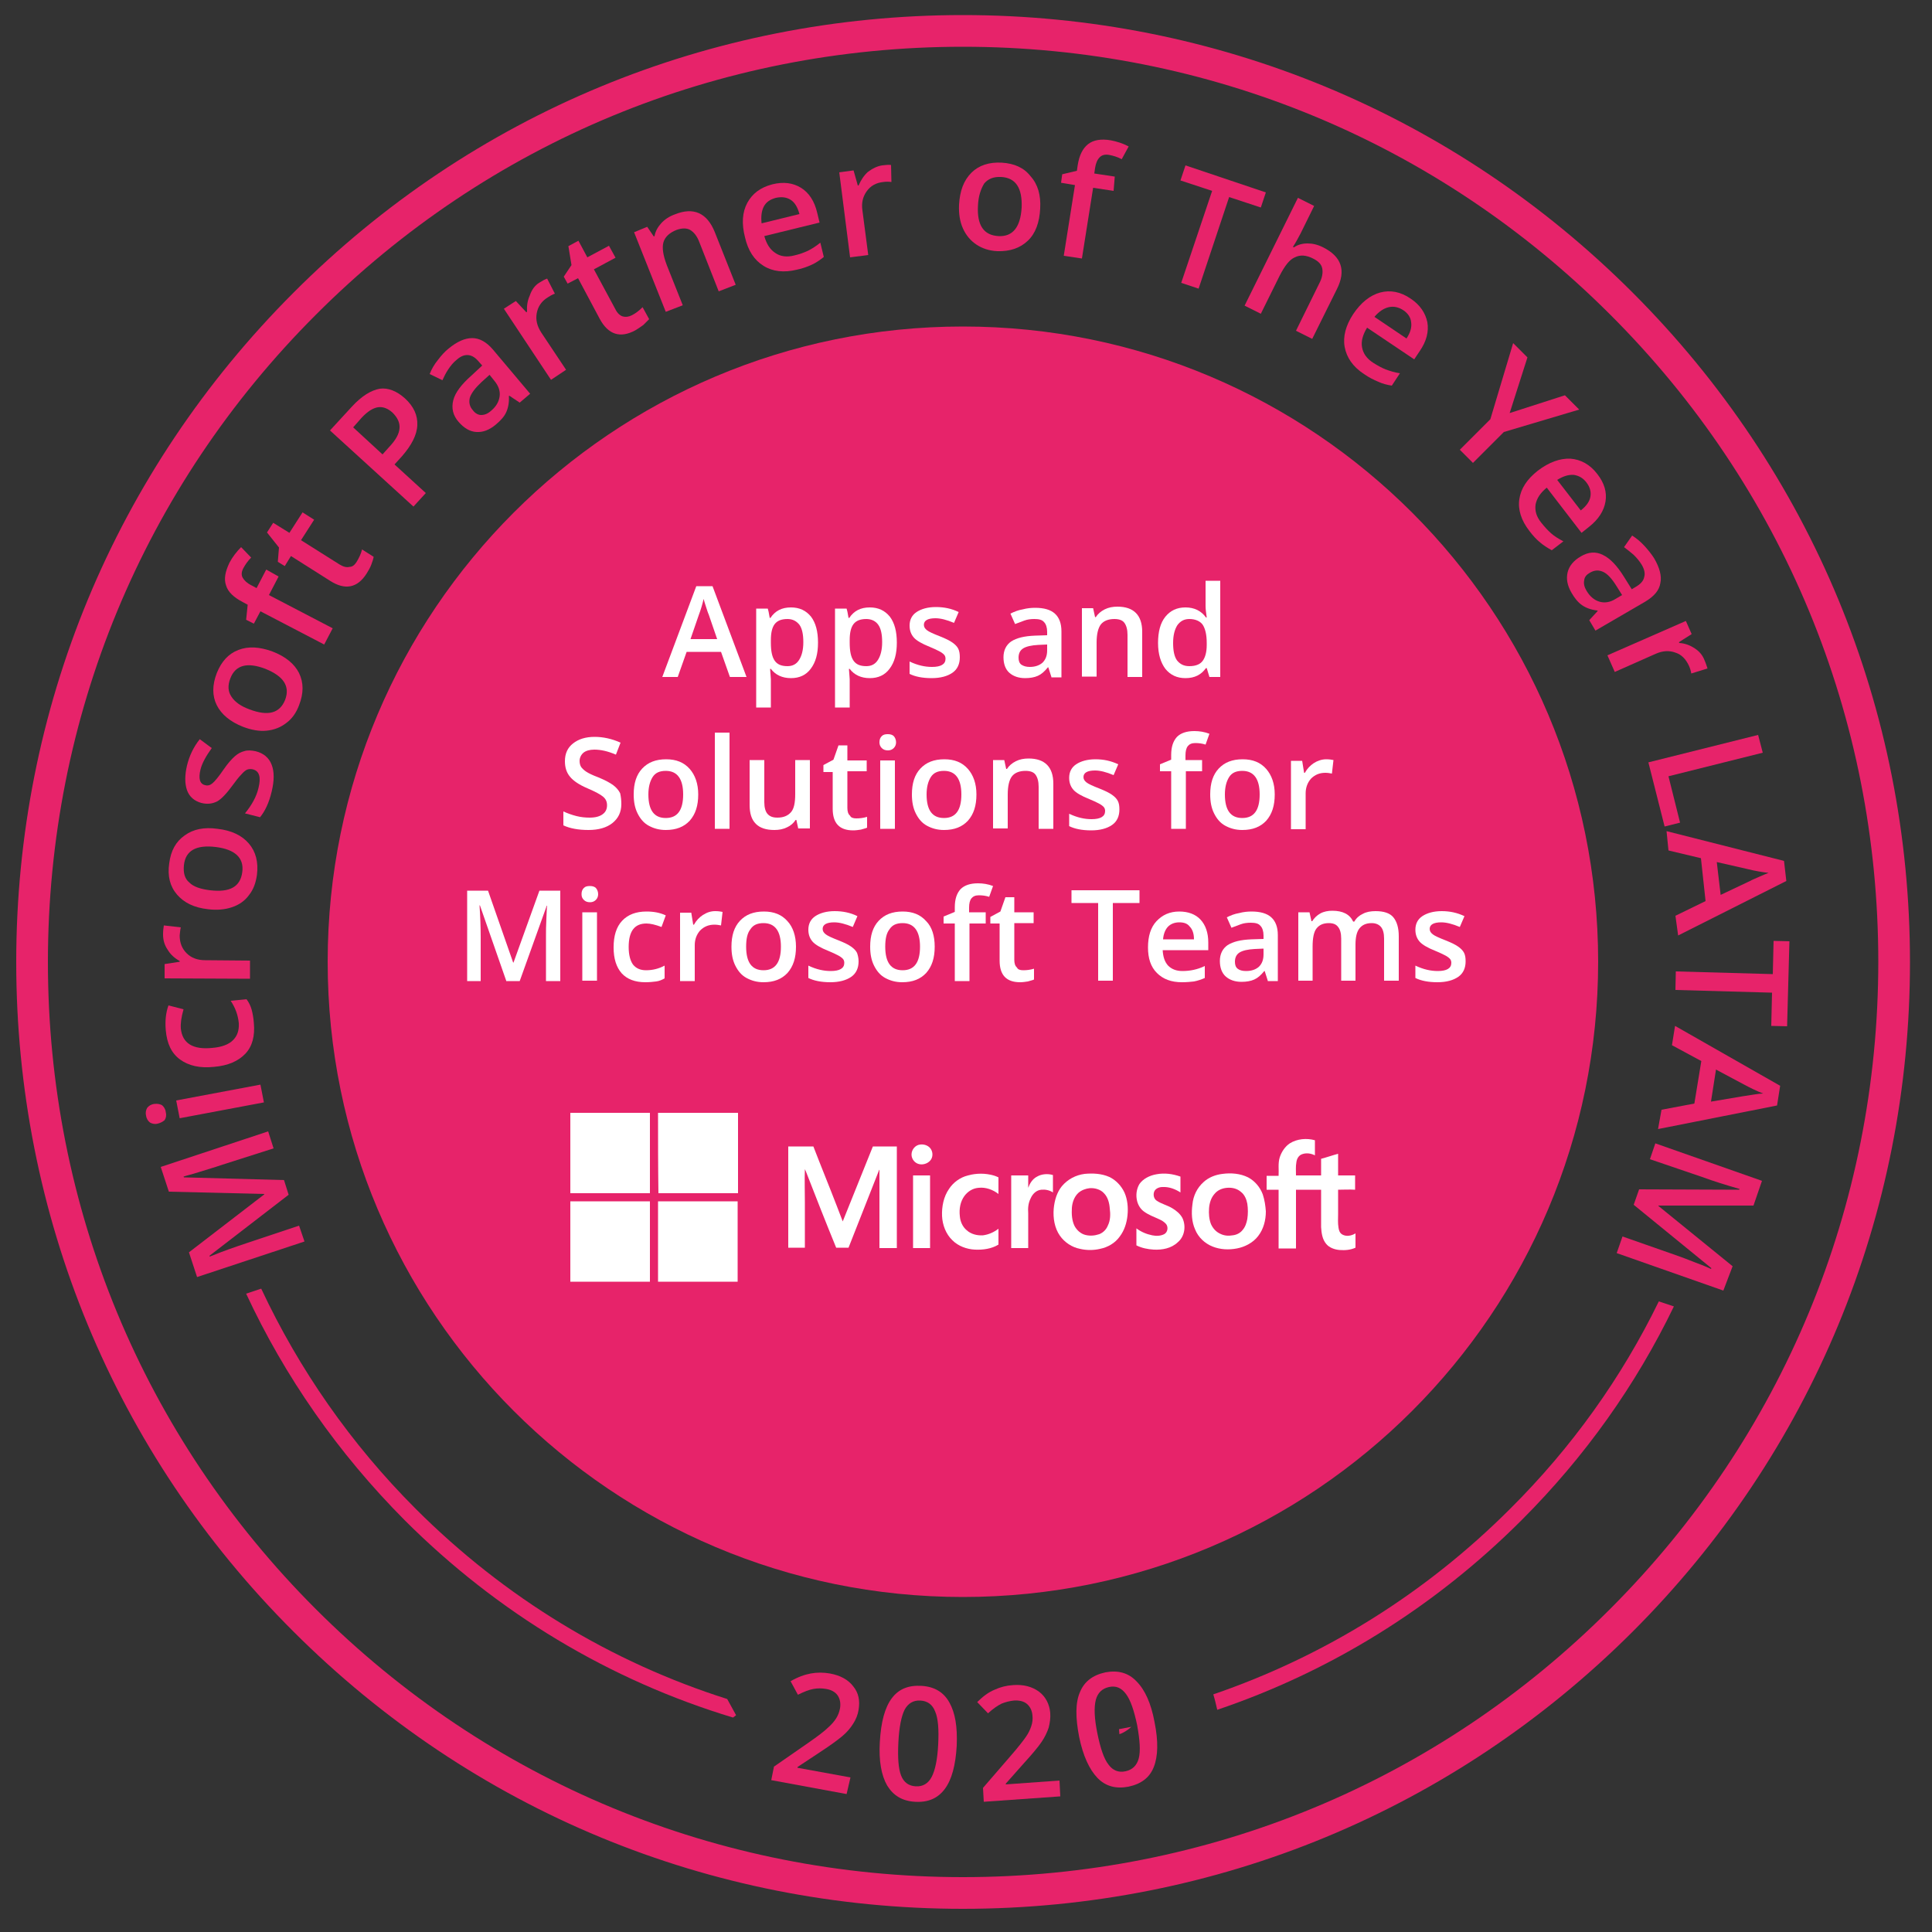 <?xml version="1.0" encoding="utf-8"?>
<!-- Generator: Adobe Illustrator 26.3.1, SVG Export Plug-In . SVG Version: 6.00 Build 0)  -->
<svg version="1.1" id="Layer_1" xmlns="http://www.w3.org/2000/svg" xmlns:xlink="http://www.w3.org/1999/xlink" x="0px" y="0px"
	 viewBox="0 0 500 500" style="enable-background:new 0 0 500 500;" xml:space="preserve">
<rect x="0" y="0" width="500" height="500" fill="#333333" stroke="none"/>
<style type="text/css">
	.st0{fill:#E7236A;}
	.st1{fill:#FFFFFF;}
</style>
<g id="XMLID_1_">
	<path id="XMLID_345_" class="st0" d="M249.2,494c-65.5,0-127-25.5-173.3-71.8C29.6,376,4.2,314.4,4.2,249
		c0-65.5,25.5-127,71.8-173.3C122.2,29.4,183.8,3.9,249.2,3.9s127,25.5,173.3,71.8c46.3,46.3,71.8,107.8,71.8,173.3
		s-25.5,127-71.8,173.3C376.2,468.5,314.7,494,249.2,494z M249.2,12.1c-63.3,0-122.8,24.6-167.5,69.4C37,126.2,12.4,185.7,12.4,249
		S37,371.7,81.7,416.4c44.7,44.7,104.2,69.4,167.5,69.4h0c63.3,0,122.8-24.6,167.5-69.4c44.7-44.7,69.4-104.2,69.4-167.5
		c0-63.3-24.6-122.8-69.4-167.5C372,36.7,312.5,12.1,249.2,12.1z"/>
</g>
<path id="XMLID_6_" class="st0" d="M249.2,413.3L249.2,413.3c-90.8,0-164.4-73.6-164.4-164.4v0c0-90.8,73.6-164.4,164.4-164.4h0
	c90.8,0,164.4,73.6,164.4,164.4v0C413.6,339.7,340,413.3,249.2,413.3z"/>
<g id="XMLID_31_">
	<path id="XMLID_68_" class="st0" d="M74.7,309.2L54.2,325l0.1,0.2c3.4-1.4,6.6-2.5,9.6-3.5l13.5-4.5l1.4,4.1l-27.8,9.2l-2.1-6.4
		l19.5-15l0-0.1l-24.7-0.6l-2.1-6.4l27.8-9.2l1.4,4.4L57,301.6c-1.4,0.5-3.2,1-5.4,1.7c-2.2,0.7-3.6,1-4.1,1.2l0.1,0.2l25.9,0.7
		L74.7,309.2z"/>
	<path id="XMLID_72_" class="st0" d="M40.8,290.8c-0.8,0.2-1.5,0-2-0.3c-0.5-0.4-0.9-1-1-1.8c-0.2-0.8,0-1.5,0.3-2
		c0.4-0.5,1-0.9,1.8-1c0.8-0.1,1.4,0,2,0.3c0.5,0.4,0.9,1,1,1.8c0.2,0.8,0.1,1.5-0.3,2.1C42.1,290.3,41.6,290.6,40.8,290.8z
		 M67.4,280.7l0.9,4.6l-21.8,4.1l-0.9-4.6L67.4,280.7z"/>
	<path id="XMLID_84_" class="st0" d="M65.7,264.8c0.3,3.3-0.4,6-2.2,7.9c-1.8,1.9-4.5,3.1-8.1,3.4c-3.7,0.4-6.6-0.3-8.8-1.9
		c-2.2-1.6-3.4-4.1-3.7-7.6c-0.2-2.3,0-4.5,0.7-6.4l3.9,1c-0.6,2.1-0.8,3.7-0.7,5c0.4,3.8,3.1,5.5,8.1,5c2.5-0.2,4.3-0.9,5.4-2
		c1.1-1.1,1.6-2.5,1.5-4.4c-0.2-2.1-0.9-4-2.1-5.8l4.1-0.4c0.6,0.8,1,1.6,1.3,2.6C65.4,262.3,65.6,263.4,65.7,264.8z"/>
	<path id="XMLID_86_" class="st0" d="M42.2,241.8c0-0.9,0.1-1.7,0.2-2.3l4.4,0.5c-0.2,0.7-0.2,1.4-0.3,2.1c0,1.9,0.6,3.4,1.8,4.6
		c1.2,1.2,2.8,1.8,4.8,1.8l11.6,0.1l0,4.7l-22.1-0.1l0-3.7l3.9-0.6l0-0.2c-1.3-0.7-2.4-1.7-3.1-2.9
		C42.5,244.5,42.2,243.2,42.2,241.8z"/>
	<path id="XMLID_88_" class="st0" d="M56.3,214.5c3.6,0.4,6.3,1.7,8.1,3.8c1.8,2.1,2.5,4.8,2.1,8.1c-0.3,2.1-0.9,3.8-2.1,5.3
		c-1.1,1.5-2.6,2.5-4.4,3.1c-1.8,0.6-3.9,0.8-6.2,0.5c-3.6-0.4-6.2-1.7-8-3.8c-1.8-2.1-2.5-4.8-2-8.1c0.4-3.2,1.7-5.6,4-7.2
		C50,214.6,52.8,214,56.3,214.5z M54.4,230.4c5.1,0.6,7.8-0.9,8.3-4.7c0.5-3.7-1.9-5.9-6.9-6.5c-5-0.6-7.8,0.9-8.2,4.7
		c-0.2,2,0.2,3.5,1.4,4.5C50.1,229.5,51.9,230.1,54.4,230.4z"/>
	<path id="XMLID_92_" class="st0" d="M66.1,194.4c2.1,0.5,3.5,1.7,4.2,3.5c0.7,1.8,0.7,4.1,0,7c-0.7,2.9-1.7,5-3,6.6l-3.9-1
		c1.8-2.2,3-4.4,3.5-6.6c0.7-2.8,0.2-4.4-1.5-4.8c-0.5-0.1-1-0.1-1.5,0.1c-0.4,0.2-0.9,0.6-1.5,1.3c-0.6,0.6-1.3,1.5-2.1,2.6
		c-1.6,2.2-3,3.7-4.1,4.3c-1.2,0.6-2.5,0.8-4.1,0.4c-1.8-0.5-3.1-1.6-3.7-3.3c-0.6-1.7-0.6-3.9,0-6.4c0.6-2.5,1.7-4.8,3.3-6.8
		l3.1,2.3c-1.5,2.1-2.5,3.9-2.9,5.5c-0.6,2.4-0.2,3.8,1.2,4.1c0.7,0.2,1.3,0,1.9-0.5c0.6-0.5,1.6-1.7,2.9-3.6
		c1.1-1.6,2.1-2.7,2.9-3.4c0.8-0.7,1.6-1.1,2.4-1.3C64.1,194.1,65,194.2,66.1,194.4z"/>
	<path id="XMLID_96_" class="st0" d="M70.5,168.6c3.4,1.3,5.7,3.2,6.9,5.6c1.2,2.5,1.2,5.2,0,8.3c-0.7,1.9-1.8,3.5-3.3,4.6
		c-1.4,1.1-3.1,1.8-5.1,2c-1.9,0.2-4-0.2-6.1-1c-3.3-1.3-5.6-3.2-6.8-5.6c-1.2-2.4-1.2-5.2,0-8.3c1.2-3,3-5,5.6-6
		C64.3,167.2,67.2,167.4,70.5,168.6z M64.6,183.6c4.8,1.8,7.8,1,9.2-2.5c1.3-3.5-0.4-6.1-5.1-8c-4.7-1.8-7.8-1-9.1,2.5
		c-0.7,1.8-0.6,3.4,0.3,4.7C60.8,181.7,62.4,182.8,64.6,183.6z"/>
	<path id="XMLID_100_" class="st0" d="M72.1,149.2l-2.5,4.8l16.5,8.6l-2.2,4.2l-16.5-8.6l-1.7,3.2l-2-1l0.4-3.9l-1.3-0.7
		c-2.3-1.2-3.8-2.6-4.3-4.3c-0.6-1.7-0.2-3.6,0.9-5.9c0.8-1.5,1.8-2.8,3-4l2.6,2.7c-0.9,0.9-1.5,1.8-2,2.7c-0.5,0.9-0.6,1.8-0.2,2.5
		c0.4,0.7,1.1,1.4,2.3,2l1.3,0.7l2.5-4.8L72.1,149.2z"/>
	<path id="XMLID_102_" class="st0" d="M92.3,145.4c0.6-1,1.1-2,1.4-3.2l3,1.9c-0.1,0.6-0.3,1.2-0.6,2c-0.3,0.8-0.7,1.5-1.2,2.3
		c-2.4,3.8-5.6,4.4-9.5,1.9l-10.1-6.4l-1.6,2.6l-1.8-1.1l0.3-3.7l-3.1-3.9l1.6-2.5l4.2,2.6l3.4-5.3l3,1.9l-3.4,5.3l10,6.3
		c1,0.6,1.8,0.8,2.6,0.6C91.2,146.7,91.8,146.2,92.3,145.4z"/>
	<path id="XMLID_108_" class="st0" d="M104.8,103.1c2.3,2.1,3.3,4.4,3.2,6.9c-0.1,2.6-1.5,5.2-3.9,8l-2,2.2l8.1,7.4l-3.2,3.5
		l-21.6-19.7l5.7-6.2c2.5-2.7,4.9-4.2,7.2-4.6C100.4,100.3,102.7,101.2,104.8,103.1z M99,117.6l1.7-1.9c1.7-1.8,2.6-3.4,2.7-4.9
		c0.1-1.4-0.5-2.7-1.8-4c-1.2-1.1-2.5-1.6-3.8-1.4c-1.3,0.2-2.7,1.1-4.2,2.7l-2.2,2.5L99,117.6z"/>
	<path id="XMLID_111_" class="st0" d="M134.5,104.2l-2.7-1.8l-0.1,0.1c0.1,1.7-0.2,3.1-0.7,4.2c-0.5,1.1-1.4,2.1-2.7,3.2
		c-1.7,1.4-3.3,2-5,1.9c-1.7-0.1-3.2-1-4.6-2.6c-1.5-1.7-1.9-3.6-1.4-5.6c0.5-2,2.1-4.1,4.7-6.4l2.8-2.6l-0.8-0.9
		c-0.9-1.1-1.8-1.7-2.8-1.8c-1-0.1-2,0.3-3,1.2c-0.9,0.7-1.6,1.6-2.2,2.5c-0.6,0.9-1.1,1.9-1.5,2.8l-3.3-1.6
		c0.5-1.3,1.2-2.5,2.1-3.6c0.9-1.2,1.8-2.2,2.8-3c2.2-1.8,4.2-2.7,6.1-2.7c1.9,0,3.7,1,5.4,3l9.6,11.4L134.5,104.2z M127.1,106.3
		c1.3-1.1,2-2.3,2.2-3.7c0.2-1.4-0.3-2.8-1.4-4.1l-1.2-1.5l-2.1,1.9c-1.6,1.5-2.6,2.8-3,4c-0.3,1.2-0.1,2.3,0.8,3.3
		c0.6,0.8,1.4,1.2,2.1,1.2C125.4,107.4,126.2,107.1,127.1,106.3z"/>
	<path id="XMLID_114_" class="st0" d="M139.5,73.2c0.8-0.5,1.5-0.9,2.1-1.1l2,3.9c-0.6,0.2-1.3,0.6-1.9,1c-1.6,1-2.5,2.4-2.8,4.1
		c-0.3,1.7,0.1,3.3,1.2,5l6.4,9.6l-3.9,2.6l-12.2-18.4l3.1-2l2.7,2.9l0.2-0.1c-0.1-1.5,0.1-2.9,0.7-4.2
		C137.6,75,138.4,73.9,139.5,73.2z"/>
	<path id="XMLID_116_" class="st0" d="M163.5,81.6c1-0.5,1.9-1.2,2.8-2.1l1.7,3.1c-0.4,0.4-0.9,0.9-1.5,1.5c-0.7,0.5-1.4,1-2.1,1.4
		c-3.9,2.1-7,1.1-9.2-3l-5.6-10.5l-2.7,1.4l-1-1.8l2-3l-0.8-4.9l2.6-1.4l2.3,4.3l5.6-3l1.7,3.1l-5.6,3l5.6,10.4
		c0.5,1,1.2,1.6,1.9,1.8C161.9,82.1,162.7,82,163.5,81.6z"/>
	<path id="XMLID_118_" class="st0" d="M190.4,73.7l-4.4,1.7l-5-12.7c-0.6-1.6-1.4-2.6-2.4-3.2c-0.9-0.5-2.1-0.5-3.5,0
		c-1.8,0.7-3,1.8-3.4,3.2c-0.4,1.4-0.1,3.4,0.9,6l4.1,10.3l-4.4,1.7l-8.2-20.6l3.4-1.4l1.7,2.5l0.2-0.1c0.2-1.2,0.8-2.3,1.7-3.3
		c0.9-1,2.1-1.8,3.5-2.3c4.9-2,8.4-0.4,10.4,4.6L190.4,73.7z"/>
	<path id="XMLID_120_" class="st0" d="M206.2,69.8c-3.3,0.8-6.2,0.5-8.6-1c-2.4-1.5-4-3.9-4.8-7.4c-0.9-3.5-0.7-6.5,0.6-8.9
		c1.3-2.4,3.4-4,6.5-4.8c2.8-0.7,5.3-0.4,7.4,0.9c2.1,1.3,3.5,3.5,4.2,6.5l0.6,2.5l-14.3,3.5c0.6,2.1,1.5,3.5,2.9,4.4
		c1.3,0.9,3,1.1,4.9,0.6c1.3-0.3,2.4-0.7,3.5-1.2c1-0.5,2.1-1.2,3.2-2.1l0.9,3.7c-1,0.8-2,1.5-3.1,2C209,69,207.7,69.5,206.2,69.8z
		 M200.8,51.2c-1.5,0.4-2.5,1.1-3.1,2.2c-0.6,1.1-0.8,2.6-0.6,4.4l9.8-2.4c-0.5-1.8-1.2-3-2.3-3.7S202.2,50.9,200.8,51.2z"/>
	<path id="XMLID_123_" class="st0" d="M228.3,42.8c0.9-0.1,1.7-0.2,2.3-0.1l0.1,4.4c-0.7-0.1-1.4-0.1-2.1,0c-1.9,0.2-3.3,1-4.3,2.4
		c-1,1.4-1.4,3-1.1,5l1.5,11.5l-4.7,0.6l-2.8-22l3.7-0.5L222,48l0.2,0c0.6-1.4,1.4-2.6,2.4-3.5C225.8,43.6,227,43,228.3,42.8z"/>
	<path id="XMLID_125_" class="st0" d="M269.2,54c-0.2,3.6-1.2,6.4-3.2,8.3c-2,1.9-4.6,2.8-7.9,2.7c-2.1-0.1-3.9-0.7-5.4-1.7
		c-1.5-1-2.7-2.4-3.5-4.2c-0.8-1.8-1.1-3.8-1-6.1c0.2-3.6,1.2-6.3,3.2-8.3c1.9-1.9,4.6-2.8,7.9-2.6c3.2,0.2,5.7,1.3,7.4,3.5
		C268.6,47.7,269.4,50.5,269.2,54z M253.1,53.2c-0.3,5.1,1.5,7.7,5.3,7.9c3.7,0.2,5.7-2.3,6-7.4c0.2-5-1.5-7.7-5.3-7.9
		c-2-0.1-3.4,0.5-4.4,1.7C253.8,49,253.2,50.8,253.1,53.2z"/>
	<path id="XMLID_128_" class="st0" d="M288.2,49.4l-5.3-0.8l-2.9,18.3l-4.7-0.7l2.9-18.3l-3.6-0.6l0.3-2.2l3.8-0.9l0.2-1.4
		c0.4-2.6,1.3-4.4,2.7-5.5c1.4-1.1,3.4-1.4,5.8-1c1.6,0.3,3.2,0.8,4.7,1.6l-1.8,3.3c-1.1-0.6-2.2-0.9-3.2-1.1
		c-1.1-0.2-1.9,0-2.5,0.6c-0.6,0.6-1,1.5-1.2,2.8l-0.2,1.4l5.3,0.8L288.2,49.4z"/>
	<path id="XMLID_130_" class="st0" d="M310.2,74.7l-4.5-1.5l8-23.8l-8.2-2.7l1.3-3.9l20.8,7l-1.3,3.9l-8.2-2.7L310.2,74.7z"/>
	<path id="XMLID_132_" class="st0" d="M339.6,87.7l-4.2-2.1l6-12.2c0.8-1.5,1-2.8,0.8-3.9c-0.2-1.1-1-1.9-2.4-2.6
		c-1.8-0.9-3.3-1-4.7-0.3c-1.4,0.6-2.6,2.2-3.9,4.7l-4.9,9.9l-4.2-2.1l13.8-27.9l4.2,2.1l-3.5,7.1c-0.6,1.1-1.2,2.3-2,3.5l0.3,0.1
		c1-0.7,2.2-1,3.5-1c1.3,0,2.6,0.3,4,1c4.8,2.4,6,6,3.6,10.8L339.6,87.7z"/>
	<path id="XMLID_134_" class="st0" d="M353,96.8c-2.9-1.9-4.5-4.3-5-7c-0.5-2.7,0.3-5.6,2.2-8.5c2-3,4.4-4.9,7-5.6
		c2.6-0.7,5.3-0.2,7.9,1.6c2.4,1.6,3.8,3.7,4.3,6.1c0.4,2.4-0.2,4.9-2,7.5L366,93l-12.2-8.2c-1.1,1.8-1.6,3.5-1.3,5.1
		c0.3,1.6,1.2,2.9,2.9,4c1.1,0.7,2.2,1.3,3.2,1.7c1.1,0.4,2.3,0.8,3.7,1l-2.1,3.2c-1.3-0.2-2.4-0.5-3.5-1
		C355.5,98.3,354.3,97.7,353,96.8z M363.2,80.3c-1.2-0.8-2.5-1.1-3.8-0.8c-1.3,0.3-2.5,1.1-3.7,2.5l8.3,5.6c1-1.5,1.4-2.9,1.2-4.2
		C365.1,82.2,364.4,81.1,363.2,80.3z"/>
	<path id="XMLID_137_" class="st0" d="M390.7,106.9l14.3-4.6l3.7,3.7l-19.5,5.8l-8,8l-3.4-3.4l7.9-7.9l5.9-19.7l3.7,3.7L390.7,106.9
		z"/>
	<path id="XMLID_139_" class="st0" d="M395.8,137.4c-2.1-2.7-3-5.5-2.6-8.2c0.4-2.8,2-5.2,4.8-7.4c2.9-2.2,5.7-3.2,8.4-3.1
		c2.7,0.2,5.1,1.5,7,4c1.8,2.3,2.5,4.7,2.1,7.1c-0.4,2.4-1.8,4.6-4.2,6.5l-2,1.6l-9-11.7c-1.7,1.4-2.6,2.8-2.9,4.4
		c-0.2,1.6,0.2,3.1,1.5,4.7c0.8,1,1.6,1.9,2.5,2.7s1.9,1.4,3.2,2.1l-3,2.3c-1.1-0.6-2.2-1.3-3-2
		C397.6,139.6,396.7,138.6,395.8,137.4z M410.6,124.9c-0.9-1.2-2-1.8-3.3-2c-1.3-0.1-2.7,0.3-4.3,1.3l6.1,7.9
		c1.4-1.1,2.3-2.3,2.5-3.6C411.8,127.3,411.5,126.1,410.6,124.9z"/>
	<path id="XMLID_142_" class="st0" d="M411.3,160.5l2.2-2.4l-0.1-0.1c-1.7-0.2-3-0.7-4-1.4c-1-0.7-1.9-1.8-2.7-3.2
		c-1.1-1.9-1.4-3.6-1-5.3c0.4-1.6,1.5-3,3.4-4.1c2-1.2,3.9-1.3,5.7-0.4c1.9,0.9,3.7,2.8,5.5,5.7l2,3.2l1-0.6c1.2-0.7,2-1.5,2.2-2.5
		c0.3-0.9,0.1-2-0.6-3.2c-0.6-1-1.3-1.8-2.1-2.6c-0.8-0.7-1.7-1.4-2.5-2l2.1-3c1.1,0.7,2.2,1.6,3.2,2.7c1,1.1,1.8,2.1,2.5,3.2
		c1.4,2.4,2,4.6,1.6,6.4c-0.3,1.9-1.6,3.4-3.9,4.8l-12.9,7.5L411.3,160.5z M410.6,152.9c0.9,1.5,2,2.4,3.3,2.8
		c1.3,0.4,2.8,0.2,4.2-0.7l1.7-1l-1.5-2.4c-1.2-1.9-2.3-3.1-3.4-3.6s-2.2-0.5-3.4,0.2c-0.9,0.5-1.4,1.1-1.5,1.9
		C409.8,151,410,151.9,410.6,152.9z"/>
	<path id="XMLID_145_" class="st0" d="M441.1,170.8c0.4,0.9,0.6,1.6,0.8,2.2l-4.2,1.3c-0.1-0.7-0.3-1.3-0.6-2
		c-0.8-1.7-1.9-2.9-3.5-3.4c-1.6-0.6-3.3-0.5-5.1,0.3l-10.6,4.7l-1.9-4.3l20.3-8.9l1.5,3.4l-3.3,2.1l0.1,0.2c1.5,0.1,2.8,0.6,4,1.4
		C439.7,168.5,440.6,169.5,441.1,170.8z"/>
	<path id="XMLID_147_" class="st0" d="M426.6,197.3l28.4-7.1l1.2,4.6l-24.4,6.1l3,12l-4,1L426.6,197.3z"/>
	<path id="XMLID_149_" class="st0" d="M433.6,237l7.8-3.8l-1.2-11.1l-8.4-2l-0.5-5l30.4,7.7l0.6,5.2l-28,14.1L433.6,237z
		 M445.3,231.6l7.6-3.6c0.5-0.3,1.3-0.6,2.4-1.1c1.1-0.5,1.9-0.8,2.4-1c-1.7-0.2-3.5-0.5-5.5-1l-7.9-1.8L445.3,231.6z"/>
	<path id="XMLID_152_" class="st0" d="M433.6,256.2l0.1-4.8l25.1,0.7l0.2-8.6l4.1,0.1l-0.6,22l-4.1-0.1l0.2-8.6L433.6,256.2z"/>
	<path id="XMLID_154_" class="st0" d="M430,287.2l8.5-1.6l1.8-11l-7.6-4.1l0.8-5l27.2,15.5l-0.8,5.1l-30.8,6.1L430,287.2z
		 M442.8,285.1l8.3-1.4c0.6-0.1,1.4-0.2,2.6-0.4c1.2-0.2,2.1-0.3,2.6-0.3c-1.6-0.6-3.2-1.4-5.1-2.4l-7.1-3.8L442.8,285.1z"/>
	<path id="XMLID_157_" class="st0" d="M424.2,307.8l25.9,0.1l0.1-0.2c-3.5-1-6.7-2-9.7-3.1L427,300l1.4-4.1l27.6,9.7l-2.2,6.4
		l-24.6,0l0,0.1l19.2,15.6L446,334l-27.6-9.7l1.5-4.3l13.7,4.8c1.4,0.5,3.1,1.1,5.3,2c2.2,0.8,3.5,1.4,3.9,1.6l0.1-0.2l-20.1-16.4
		L424.2,307.8z"/>
</g>
<g id="XMLID_26_">
	<g>
		<path id="XMLID_00000079447158408730351970000009444422725608963717_" class="st0" d="M219.1,464.3l-19.5-3.6l0.7-3.5l8.8-6.1
			c2.6-1.8,4.4-3.2,5.2-4c0.9-0.8,1.6-1.6,2.1-2.4c0.5-0.8,0.8-1.6,1-2.6c0.2-1.3,0-2.4-0.6-3.3c-0.6-0.9-1.7-1.5-3-1.7
			c-1.1-0.2-2.2-0.2-3.3,0c-1.1,0.2-2.4,0.7-4,1.5l-1.9-3.5c1.9-1.1,3.6-1.7,5.2-2c1.6-0.3,3.3-0.3,5,0c2.7,0.5,4.7,1.6,6,3.3
			c1.4,1.7,1.8,3.7,1.4,6.1c-0.2,1.3-0.7,2.5-1.4,3.6c-0.7,1.1-1.6,2.2-2.8,3.2s-3.1,2.4-5.7,4.1l-5.9,3.9l0,0.2l13.7,2.5
			L219.1,464.3z"/>
		<path id="XMLID_00000057867551955467327460000006310342018696179366_" class="st0" d="M247.6,451.8c-0.3,5.1-1.3,8.8-3.1,11.2
			c-1.8,2.4-4.3,3.5-7.7,3.3c-3.3-0.2-5.6-1.6-7.2-4.2c-1.5-2.6-2.2-6.4-1.9-11.3c0.3-5.2,1.3-8.9,3.1-11.3c1.8-2.4,4.3-3.4,7.7-3.2
			c3.3,0.2,5.7,1.6,7.2,4.3S247.8,446.8,247.6,451.8z M232.5,450.9c-0.2,4,0,6.8,0.7,8.6c0.7,1.8,2,2.7,3.8,2.8
			c1.8,0.1,3.2-0.7,4.1-2.4c0.9-1.7,1.5-4.5,1.7-8.4c0.2-3.9,0-6.8-0.8-8.6c-0.7-1.8-2-2.7-3.8-2.8c-1.8-0.1-3.2,0.7-4.1,2.4
			C233.3,444.1,232.7,446.9,232.5,450.9z"/>
		<path id="XMLID_00000043417740728176395870000009512914326106281886_" class="st0" d="M274.4,464.9l-19.8,1.4l-0.2-3.6l7-8.1
			c2.1-2.4,3.4-4.1,4.1-5.1c0.7-1,1.1-1.9,1.4-2.8c0.3-0.9,0.4-1.8,0.3-2.7c-0.1-1.3-0.6-2.3-1.4-3c-0.8-0.7-2-1-3.4-0.9
			c-1.1,0.1-2.2,0.4-3.2,0.8c-1,0.5-2.2,1.3-3.5,2.5l-2.8-2.9c1.5-1.5,3-2.6,4.5-3.2c1.5-0.7,3.1-1.1,4.8-1.2
			c2.7-0.2,4.9,0.4,6.7,1.7c1.7,1.3,2.7,3.2,2.9,5.5c0.1,1.3-0.1,2.6-0.4,3.8c-0.4,1.2-1,2.5-1.9,3.8c-0.9,1.3-2.4,3.1-4.5,5.4
			l-4.7,5.3l0,0.2l13.9-1L274.4,464.9z"/>
		<path id="XMLID_00000171721604809990432420000016778329947827570091_" class="st0" d="M298.8,445.7c1,5,0.9,8.8-0.2,11.6
			s-3.3,4.4-6.6,5.1c-3.2,0.6-5.9-0.1-8-2.3c-2.1-2.2-3.7-5.7-4.7-10.5c-1-5.1-1-9,0.2-11.7c1.1-2.7,3.3-4.4,6.6-5.1
			c3.2-0.6,5.9,0.1,8,2.3C296.3,437.3,297.9,440.8,298.8,445.7z M284,448.6c0.8,3.9,1.7,6.6,2.9,8.1c1.1,1.5,2.6,2.1,4.4,1.7
			c1.8-0.4,2.9-1.5,3.4-3.3c0.5-1.9,0.3-4.7-0.4-8.6c-0.8-3.8-1.7-6.5-2.9-8.1c-1.2-1.6-2.6-2.2-4.4-1.8c-1.8,0.4-2.9,1.5-3.4,3.3
			C283.1,441.8,283.2,444.7,284,448.6z"/>
	</g>
</g>
<path id="XMLID_29_" class="st0" d="M289.6,447.5l0.1,1.3c1-0.3,2.1-1,3.1-1.9L289.6,447.5z"/>
<g id="XMLID_7_">
	<path id="XMLID_25_" class="st1" d="M147.6,288h20.6c0,6.9,0,13.9,0,20.8c-6.9,0-13.8,0-20.6,0V288L147.6,288z"/>
	<path id="XMLID_24_" class="st1" d="M170.3,288H191c0,6.9,0,13.9,0,20.8c-6.9,0-13.8,0-20.6,0C170.3,301.9,170.3,294.9,170.3,288
		L170.3,288z"/>
	<path id="XMLID_23_" class="st1" d="M333.8,295.9c1.9-1.2,4.4-1.4,6.5-0.8c0,1.3,0,2.6,0,3.9c-1-0.5-2.2-0.7-3.3-0.3
		c-0.9,0.3-1.4,1.2-1.5,2.1c-0.2,1.1-0.1,2.2-0.1,3.4c2.2,0,4.4,0,6.5,0c0-1.4,0-2.9,0-4.3c1.5-0.4,2.9-0.9,4.4-1.3
		c0,1.9,0,3.8,0,5.6c1.5,0,2.9,0,4.4,0v3.7c-1.5-0.1-3,0-4.4,0c0,2.1,0,4.2,0,6.3c0,1.2-0.1,2.3,0.1,3.5c0.1,0.7,0.3,1.4,1,1.8
		c1.1,0.6,2.4,0.3,3.4-0.3v3.7c-1.3,0.6-2.7,0.7-4.1,0.6c-1.3-0.1-2.7-0.6-3.5-1.6c-1-1.2-1.2-2.8-1.3-4.3c0-3.2,0-6.5,0-9.7
		c-2.2,0-4.4,0-6.5,0c0,5.1,0,10.1,0,15.2c-1.5,0-3,0-4.5,0c0-5.1,0-10.1,0-15.2c-1,0-2.1,0-3.1,0c0-1.2,0-2.4,0-3.6
		c1,0,2.1,0,3.1,0c0.1-1.6-0.2-3.2,0.3-4.8C331.7,298,332.6,296.7,333.8,295.9L333.8,295.9z"/>
	<path id="XMLID_22_" class="st1" d="M238.2,296.2c0.9-0.1,1.9,0.2,2.5,0.9c0.7,0.8,0.8,2,0.3,2.9c-0.6,1-1.9,1.5-3,1.3
		c-1.2-0.2-2.1-1.3-2.1-2.5C235.9,297.5,236.9,296.3,238.2,296.2L238.2,296.2z"/>
	<path id="XMLID_21_" class="st1" d="M204,296.7c2.2,0,4.3,0,6.5,0c2,5.2,4.1,10.3,6.1,15.5c0.5,1.3,1,2.6,1.5,3.9
		c2.6-6.5,5.2-12.9,7.8-19.4c2.1,0,4.2,0,6.2,0c0,8.8,0,17.5,0,26.3c-1.5,0-3,0-4.5,0c0-6.5,0-12.9,0-19.4c0-0.3,0-0.6,0-0.9
		c-0.1,0.1-0.2,0.3-0.2,0.4c-2.6,6.6-5.2,13.2-7.8,19.8c-1.1,0-2.1,0-3.2,0c-2.7-6.6-5.3-13.2-7.9-19.9c-0.1-0.1-0.1-0.3-0.2-0.4
		c-0.1,2.8,0,5.7,0,8.5c0,3.9,0,7.8,0,11.8c-1.4,0-2.8,0-4.3,0C204,314.3,204,305.5,204,296.7L204,296.7z"/>
	<path id="XMLID_20_" class="st1" d="M250.5,304.2c2.2-0.6,4.5-0.6,6.6,0c0.4,0.1,0.9,0.3,1.3,0.5c0,1.4,0,2.9,0,4.3
		c-1.4-1.1-3.3-1.8-5.1-1.6c-1.5,0.1-2.8,0.9-3.7,2.1c-1.1,1.5-1.4,3.4-1.2,5.2c0.1,1.4,0.7,2.8,1.8,3.7c1.1,1,2.7,1.4,4.2,1.3
		c1.5-0.2,2.8-0.8,4-1.7c0,1.4,0,2.7,0,4.1c-1.8,1.1-4,1.4-6.1,1.3c-2.1-0.1-4.3-0.9-5.8-2.4c-1.7-1.6-2.6-4-2.7-6.3
		c-0.1-2.4,0.4-5,1.8-7C246.7,306,248.5,304.7,250.5,304.2L250.5,304.2z"/>
	<path id="XMLID_19_" class="st1" d="M299.3,303.9c2.1-0.4,4.2-0.1,6.2,0.6c0,1.4,0,2.8,0,4.1c-1.4-0.9-3-1.5-4.7-1.4
		c-0.8,0-1.8,0.4-2.1,1.2c-0.3,0.8-0.1,1.8,0.6,2.3c1.3,0.9,2.8,1.2,4.1,2c1,0.6,2,1.4,2.6,2.5c1,2.1,0.6,4.8-1.2,6.3
		c-1.7,1.6-4,2-6.2,1.9c-1.6-0.1-3.1-0.4-4.5-1.1c0-1.5,0-2.9,0-4.4c1.2,0.9,2.6,1.5,4.1,1.8c1,0.2,2.1,0.2,3.1-0.3
		c0.9-0.5,1.1-1.8,0.5-2.6c-0.5-0.6-1.2-1-1.9-1.3c-1.3-0.6-2.7-1.1-3.9-2c-0.8-0.6-1.4-1.5-1.7-2.6c-0.4-1.5-0.2-3.2,0.6-4.5
		C295.8,305.1,297.5,304.2,299.3,303.9L299.3,303.9z"/>
	<path id="XMLID_18_" class="st1" d="M268.4,304.5c1.2-0.7,2.8-0.8,4.1-0.4c0,1.5,0,3,0,4.5c-0.9-0.6-2-0.8-3-0.7
		c-1.3,0.1-2.3,1.1-2.8,2.3c-0.6,1.2-0.7,2.5-0.6,3.8c0,3,0,6,0,9c-1.5,0-2.9,0-4.4,0c0-6.3,0-12.5,0-18.8c1.5,0,2.9,0,4.4,0
		c0,1.1,0,2.2,0,3.2C266.5,306.3,267.2,305.1,268.4,304.5L268.4,304.5z"/>
	<path id="XMLID_17_" class="st1" d="M236.3,304.2c1.5,0,3,0,4.4,0c0,6.3,0,12.5,0,18.8c-1.5,0-3,0-4.4,0
		C236.3,316.7,236.3,310.5,236.3,304.2L236.3,304.2z"/>
	<path id="XMLID_14_" class="st1" d="M291,308.6c-0.8-1.7-2.2-3.2-3.9-4c-2-0.9-4.3-1-6.4-0.8c-2.3,0.3-4.4,1.4-5.9,3.2
		c-1.3,1.6-1.9,3.7-2.1,5.8c-0.2,2.4,0.2,5,1.6,7c1.2,1.7,3.1,3,5.2,3.4c1.7,0.4,3.5,0.4,5.2,0c2-0.4,3.9-1.5,5.1-3.2
		c1.2-1.6,1.8-3.5,2-5.5C292,312.5,291.8,310.4,291,308.6z M286.7,317.2c-0.4,1-1.2,1.8-2.2,2.2c-1.2,0.4-2.4,0.5-3.6,0.2
		c-1.2-0.3-2.2-1.2-2.8-2.3c-0.7-1.4-0.8-3.1-0.7-4.7c0.1-1.4,0.6-2.9,1.7-3.9c0.8-0.7,1.9-1.1,2.9-1.2c1.3-0.1,2.8,0.3,3.7,1.3
		c1,1,1.4,2.5,1.5,3.9C287.4,314.2,287.4,315.8,286.7,317.2z"/>
	<path id="XMLID_11_" class="st1" d="M326.8,309.1c-0.7-1.9-2.1-3.5-3.8-4.4c-2-1-4.4-1.2-6.6-0.9c-1.8,0.2-3.6,0.9-4.9,2.1
		c-1.7,1.5-2.7,3.6-2.9,5.8c-0.3,2.2-0.2,4.5,0.7,6.5c0.8,2,2.5,3.6,4.5,4.4c2,0.8,4.2,0.9,6.3,0.5c2.1-0.4,4.2-1.5,5.5-3.2
		c1.4-1.8,2-4.1,2-6.4C327.5,312.1,327.3,310.6,326.8,309.1z M322.8,315.5c-0.2,1-0.5,2-1.2,2.8c-0.6,0.8-1.6,1.3-2.6,1.4
		c-1.1,0.2-2.2,0.1-3.2-0.4c-1.1-0.5-1.9-1.4-2.4-2.5c-0.5-1.3-0.6-2.7-0.5-4.1c0.1-1.3,0.5-2.7,1.4-3.7c0.8-1,2-1.5,3.3-1.6
		c1.3-0.1,2.6,0.2,3.6,1.1c0.9,0.7,1.4,1.9,1.6,3C323,312.8,323,314.2,322.8,315.5z"/>
	<path id="XMLID_10_" class="st1" d="M147.6,310.9c6.9,0,13.8,0,20.6,0c0,6.9,0,13.9,0,20.8h-20.6V310.9L147.6,310.9z"/>
	<path id="XMLID_9_" class="st1" d="M170.3,310.9c6.9,0,13.8,0,20.6,0c0,6.9,0,13.9,0,20.8h-20.6
		C170.3,324.8,170.3,317.9,170.3,310.9L170.3,310.9z"/>
</g>
<g>
	<path class="st1" d="M188.9,175.2l-2.3-6.5h-8.9l-2.3,6.5h-4l8.8-23.5h4.2l8.8,23.5H188.9z M185.6,165.4l-2.2-6.4
		c-0.2-0.4-0.4-1.1-0.7-2c-0.3-0.9-0.5-1.6-0.6-2c-0.3,1.3-0.7,2.7-1.3,4.3l-2.1,6.1H185.6z"/>
	<path class="st1" d="M204.7,175.5c-2.2,0-4-0.8-5.2-2.4h-0.2c0.1,1.5,0.2,2.4,0.2,2.7v7.3h-3.8v-25.6h3c0.1,0.3,0.3,1.1,0.5,2.4
		h0.2c1.2-1.8,2.9-2.7,5.3-2.7c2.2,0,3.9,0.8,5.2,2.4c1.2,1.6,1.8,3.8,1.8,6.7c0,2.9-0.6,5.1-1.9,6.8
		C208.6,174.7,206.9,175.5,204.7,175.5z M203.8,160.2c-1.5,0-2.6,0.4-3.3,1.3c-0.7,0.9-1,2.3-1,4.2v0.6c0,2.2,0.3,3.7,1,4.7
		c0.7,1,1.8,1.4,3.3,1.4c1.3,0,2.3-0.5,3-1.6c0.7-1.1,1.1-2.6,1.1-4.6c0-2-0.3-3.5-1-4.5C206.1,160.7,205.1,160.2,203.8,160.2z"/>
	<path class="st1" d="M225.1,175.5c-2.2,0-4-0.8-5.2-2.4h-0.2c0.1,1.5,0.2,2.4,0.2,2.7v7.3h-3.8v-25.6h3c0.1,0.3,0.3,1.1,0.5,2.4
		h0.2c1.2-1.8,2.9-2.7,5.3-2.7c2.2,0,3.9,0.8,5.2,2.4c1.2,1.6,1.8,3.8,1.8,6.7c0,2.9-0.6,5.1-1.9,6.8
		C229,174.7,227.3,175.5,225.1,175.5z M224.2,160.2c-1.5,0-2.6,0.4-3.3,1.3c-0.7,0.9-1,2.3-1,4.2v0.6c0,2.2,0.3,3.7,1,4.7
		c0.7,1,1.8,1.4,3.3,1.4c1.3,0,2.3-0.5,3-1.6c0.7-1.1,1.1-2.6,1.1-4.6c0-2-0.3-3.5-1-4.5C226.6,160.7,225.5,160.2,224.2,160.2z"/>
	<path class="st1" d="M248.4,170.1c0,1.7-0.6,3.1-1.9,4c-1.3,0.9-3.1,1.4-5.4,1.4c-2.4,0-4.3-0.4-5.7-1.1v-3.2c2.1,1,4,1.4,5.8,1.4
		c2.3,0,3.5-0.7,3.5-2.1c0-0.4-0.1-0.8-0.4-1.1c-0.3-0.3-0.7-0.6-1.3-0.9s-1.4-0.7-2.4-1.1c-2-0.8-3.4-1.6-4.1-2.4
		c-0.7-0.8-1.1-1.8-1.1-3.1c0-1.5,0.6-2.7,1.8-3.5c1.2-0.8,2.9-1.3,5-1.3c2.1,0,4.1,0.4,5.9,1.3l-1.2,2.8c-1.9-0.8-3.5-1.2-4.8-1.2
		c-2,0-3,0.6-3,1.7c0,0.6,0.3,1,0.8,1.4c0.5,0.4,1.6,0.9,3.4,1.6c1.5,0.6,2.5,1.1,3.2,1.6c0.7,0.5,1.2,1,1.5,1.6
		C248.3,168.5,248.4,169.3,248.4,170.1z"/>
	<path class="st1" d="M272.1,175.2l-0.8-2.5h-0.1c-0.9,1.1-1.7,1.8-2.6,2.2s-2,0.6-3.3,0.6c-1.7,0-3.1-0.5-4.1-1.4s-1.5-2.3-1.5-4
		c0-1.8,0.7-3.2,2-4.1c1.4-0.9,3.4-1.4,6.2-1.5l3.1-0.1v-0.9c0-1.1-0.3-2-0.8-2.5c-0.5-0.6-1.3-0.8-2.5-0.8c-0.9,0-1.8,0.1-2.6,0.4
		c-0.8,0.3-1.6,0.6-2.4,0.9l-1.2-2.7c1-0.5,2-0.9,3.2-1.1c1.1-0.3,2.2-0.4,3.2-0.4c2.3,0,4,0.5,5.1,1.5c1.1,1,1.7,2.5,1.7,4.6v11.9
		H272.1z M266.5,172.6c1.4,0,2.5-0.4,3.3-1.1c0.8-0.8,1.2-1.8,1.2-3.2v-1.5l-2.3,0.1c-1.8,0.1-3.1,0.4-3.9,0.9
		c-0.8,0.5-1.2,1.3-1.2,2.4c0,0.8,0.2,1.4,0.7,1.8C264.9,172.4,265.6,172.6,266.5,172.6z"/>
	<path class="st1" d="M295.6,175.2h-3.8v-10.9c0-1.4-0.3-2.4-0.8-3.1s-1.4-1-2.6-1c-1.6,0-2.8,0.5-3.5,1.4c-0.7,0.9-1.1,2.5-1.1,4.7
		v8.8H280v-17.7h2.9l0.5,2.3h0.2c0.5-0.8,1.3-1.5,2.3-2c1-0.5,2.1-0.7,3.3-0.7c4.2,0,6.4,2.2,6.4,6.5V175.2z"/>
	<path class="st1" d="M306.8,175.5c-2.2,0-3.9-0.8-5.2-2.4c-1.2-1.6-1.9-3.8-1.9-6.7c0-2.9,0.6-5.2,1.9-6.8s3-2.4,5.2-2.4
		c2.3,0,4.1,0.9,5.3,2.6h0.2c-0.2-1.3-0.3-2.3-0.3-3v-6.5h3.8v24.9H313l-0.7-2.3h-0.2C310.9,174.6,309.2,175.5,306.8,175.5z
		 M307.8,172.4c1.5,0,2.7-0.4,3.4-1.3c0.7-0.9,1.1-2.3,1.1-4.2v-0.5c0-2.2-0.4-3.8-1.1-4.8c-0.7-0.9-1.9-1.4-3.4-1.4
		c-1.3,0-2.3,0.5-3.1,1.6c-0.7,1.1-1.1,2.6-1.1,4.6c0,2,0.3,3.5,1,4.5C305.4,171.9,306.4,172.4,307.8,172.4z"/>
	<path class="st1" d="M160.8,208.1c0,2.1-0.8,3.7-2.3,4.9c-1.5,1.2-3.6,1.8-6.2,1.8c-2.6,0-4.8-0.4-6.5-1.2V210
		c1.1,0.5,2.2,0.9,3.4,1.2s2.3,0.4,3.4,0.4c1.5,0,2.6-0.3,3.4-0.9s1.1-1.4,1.1-2.3c0-0.9-0.3-1.6-1-2.2s-2-1.3-4.1-2.2
		c-2.1-0.9-3.6-1.9-4.5-3s-1.3-2.4-1.3-4c0-2,0.7-3.5,2.1-4.6c1.4-1.1,3.2-1.7,5.6-1.7c2.2,0,4.5,0.5,6.7,1.5l-1.2,3.1
		c-2.1-0.9-3.9-1.3-5.6-1.3c-1.2,0-2.2,0.3-2.8,0.8s-1,1.3-1,2.1c0,0.6,0.1,1.1,0.4,1.6c0.3,0.4,0.7,0.8,1.3,1.2
		c0.6,0.4,1.6,0.9,3.2,1.5c1.7,0.7,3,1.4,3.8,2c0.8,0.6,1.4,1.3,1.8,2.1C160.7,206.2,160.8,207.1,160.8,208.1z"/>
	<path class="st1" d="M180.7,205.6c0,2.9-0.7,5.1-2.2,6.8c-1.5,1.6-3.5,2.4-6.2,2.4c-1.7,0-3.1-0.4-4.4-1.1s-2.2-1.8-2.9-3.2
		c-0.7-1.4-1-3-1-4.9c0-2.9,0.7-5.1,2.2-6.7c1.5-1.6,3.5-2.4,6.2-2.4c2.6,0,4.6,0.8,6.1,2.5C179.9,200.6,180.7,202.8,180.7,205.6z
		 M167.8,205.6c0,4.1,1.5,6.1,4.5,6.1c3,0,4.5-2,4.5-6.1c0-4-1.5-6.1-4.5-6.1c-1.6,0-2.7,0.5-3.4,1.6
		C168.2,202.2,167.8,203.7,167.8,205.6z"/>
	<path class="st1" d="M188.8,214.5H185v-24.9h3.8V214.5z"/>
	<path class="st1" d="M206.6,214.5l-0.5-2.3h-0.2c-0.5,0.8-1.3,1.5-2.2,1.9c-1,0.5-2.1,0.7-3.3,0.7c-2.1,0-3.7-0.5-4.8-1.6
		c-1.1-1.1-1.6-2.7-1.6-4.9v-11.6h3.8v10.9c0,1.4,0.3,2.4,0.8,3c0.6,0.7,1.4,1,2.6,1c1.6,0,2.7-0.5,3.5-1.4s1.1-2.5,1.1-4.7v-8.8
		h3.8v17.7H206.6z"/>
	<path class="st1" d="M221.6,211.8c0.9,0,1.8-0.1,2.8-0.4v2.8c-0.4,0.2-1,0.3-1.6,0.5c-0.7,0.1-1.3,0.2-2,0.2
		c-3.6,0-5.3-1.9-5.3-5.6v-9.5h-2.4V198l2.6-1.4l1.3-3.7h2.3v3.9h5v2.8h-5v9.5c0,0.9,0.2,1.6,0.7,2
		C220.2,211.6,220.8,211.8,221.6,211.8z"/>
	<path class="st1" d="M227.6,192.1c0-0.7,0.2-1.2,0.6-1.6s0.9-0.5,1.6-0.5c0.7,0,1.2,0.2,1.5,0.5s0.6,0.9,0.6,1.6
		c0,0.6-0.2,1.1-0.6,1.5s-0.9,0.6-1.5,0.6c-0.7,0-1.2-0.2-1.6-0.6S227.6,192.7,227.6,192.1z M231.6,214.5h-3.8v-17.7h3.8V214.5z"/>
	<path class="st1" d="M252.7,205.6c0,2.9-0.7,5.1-2.2,6.8c-1.5,1.6-3.5,2.4-6.2,2.4c-1.7,0-3.1-0.4-4.4-1.1s-2.2-1.8-2.9-3.2
		c-0.7-1.4-1-3-1-4.9c0-2.9,0.7-5.1,2.2-6.7c1.5-1.6,3.5-2.4,6.2-2.4c2.6,0,4.6,0.8,6.1,2.5C251.9,200.6,252.7,202.8,252.7,205.6z
		 M239.8,205.6c0,4.1,1.5,6.1,4.5,6.1c3,0,4.5-2,4.5-6.1c0-4-1.5-6.1-4.5-6.1c-1.6,0-2.7,0.5-3.4,1.6
		C240.2,202.2,239.8,203.7,239.8,205.6z"/>
	<path class="st1" d="M272.6,214.5h-3.8v-10.9c0-1.4-0.3-2.4-0.8-3.1s-1.4-1-2.6-1c-1.6,0-2.8,0.5-3.5,1.4c-0.7,0.9-1.1,2.5-1.1,4.7
		v8.8H257v-17.7h2.9l0.5,2.3h0.2c0.5-0.8,1.3-1.5,2.3-2c1-0.5,2.1-0.7,3.3-0.7c4.2,0,6.4,2.2,6.4,6.5V214.5z"/>
	<path class="st1" d="M289.7,209.5c0,1.7-0.6,3.1-1.9,4c-1.3,0.9-3.1,1.4-5.4,1.4c-2.4,0-4.3-0.4-5.7-1.1v-3.2c2.1,1,4,1.4,5.8,1.4
		c2.3,0,3.5-0.7,3.5-2.1c0-0.4-0.1-0.8-0.4-1.1c-0.3-0.3-0.7-0.6-1.3-0.9s-1.4-0.7-2.4-1.1c-2-0.8-3.4-1.6-4.1-2.4
		c-0.7-0.8-1.1-1.8-1.1-3.1c0-1.5,0.6-2.7,1.8-3.5c1.2-0.8,2.9-1.3,5-1.3c2.1,0,4,0.4,5.9,1.3l-1.2,2.8c-1.9-0.8-3.5-1.2-4.8-1.2
		c-2,0-3,0.6-3,1.7c0,0.6,0.3,1,0.8,1.4c0.5,0.4,1.6,0.9,3.4,1.6c1.5,0.6,2.5,1.1,3.2,1.6c0.7,0.5,1.2,1,1.5,1.6
		S289.7,208.6,289.7,209.5z"/>
	<path class="st1" d="M311.2,199.6h-4.3v14.9h-3.8v-14.9h-2.9v-1.8l2.9-1.2v-1.2c0-2.1,0.5-3.6,1.5-4.7c1-1,2.5-1.5,4.5-1.5
		c1.3,0,2.6,0.2,3.9,0.7l-1,2.8c-0.9-0.3-1.8-0.4-2.7-0.4c-0.9,0-1.5,0.3-1.9,0.8s-0.6,1.3-0.6,2.4v1.2h4.3V199.6z"/>
	<path class="st1" d="M329.9,205.6c0,2.9-0.7,5.1-2.2,6.8c-1.5,1.6-3.5,2.4-6.2,2.4c-1.7,0-3.1-0.4-4.4-1.1
		c-1.3-0.7-2.2-1.8-2.9-3.2c-0.7-1.4-1-3-1-4.9c0-2.9,0.7-5.1,2.2-6.7s3.5-2.4,6.2-2.4c2.6,0,4.6,0.8,6.1,2.5
		C329.1,200.6,329.9,202.8,329.9,205.6z M317,205.6c0,4.1,1.5,6.1,4.5,6.1c3,0,4.5-2,4.5-6.1c0-4-1.5-6.1-4.5-6.1
		c-1.6,0-2.7,0.5-3.4,1.6S317,203.7,317,205.6z"/>
	<path class="st1" d="M343.2,196.5c0.8,0,1.4,0.1,1.9,0.2l-0.4,3.5c-0.5-0.1-1.1-0.2-1.7-0.2c-1.5,0-2.7,0.5-3.7,1.5
		c-0.9,1-1.4,2.3-1.4,3.8v9.3h-3.8v-17.7h2.9l0.5,3.1h0.2c0.6-1.1,1.4-1.9,2.3-2.5S342.1,196.5,343.2,196.5z"/>
	<path class="st1" d="M131,253.8l-6.8-19.5h-0.1c0.2,2.9,0.3,5.6,0.3,8.2v11.4h-3.5v-23.4h5.4l6.5,18.6h0.1l6.7-18.6h5.4v23.4h-3.7
		v-11.6c0-1.2,0-2.7,0.1-4.5s0.1-3,0.2-3.4h-0.1l-7,19.5H131z"/>
	<path class="st1" d="M150.5,231.4c0-0.7,0.2-1.2,0.6-1.6s0.9-0.5,1.6-0.5c0.7,0,1.2,0.2,1.5,0.5s0.6,0.9,0.6,1.6
		c0,0.6-0.2,1.1-0.6,1.5s-0.9,0.6-1.5,0.6c-0.7,0-1.2-0.2-1.6-0.6S150.5,232.1,150.5,231.4z M154.5,253.8h-3.8v-17.7h3.8V253.8z"/>
	<path class="st1" d="M167,254.2c-2.7,0-4.7-0.8-6.1-2.3c-1.4-1.6-2.1-3.8-2.1-6.7c0-3,0.7-5.3,2.2-6.9c1.5-1.6,3.6-2.4,6.3-2.4
		c1.9,0,3.5,0.3,5,1l-1.1,3c-1.6-0.6-2.9-0.9-3.9-0.9c-3.1,0-4.6,2-4.6,6.1c0,2,0.4,3.5,1.1,4.5c0.8,1,1.9,1.5,3.4,1.5
		c1.7,0,3.3-0.4,4.8-1.2v3.3c-0.7,0.4-1.4,0.7-2.2,0.8C169,254.1,168.1,254.2,167,254.2z"/>
	<path class="st1" d="M185.1,235.8c0.8,0,1.4,0.1,1.9,0.2l-0.4,3.5c-0.5-0.1-1.1-0.2-1.7-0.2c-1.5,0-2.7,0.5-3.7,1.5
		c-0.9,1-1.4,2.3-1.4,3.8v9.3h-3.8v-17.7h2.9l0.5,3.1h0.2c0.6-1.1,1.4-1.9,2.3-2.5C183,236.1,184,235.8,185.1,235.8z"/>
	<path class="st1" d="M206,245c0,2.9-0.7,5.1-2.2,6.8c-1.5,1.6-3.5,2.4-6.2,2.4c-1.7,0-3.1-0.4-4.4-1.1c-1.3-0.7-2.2-1.8-2.9-3.2
		c-0.7-1.4-1-3-1-4.9c0-2.9,0.7-5.1,2.2-6.7c1.5-1.6,3.5-2.4,6.2-2.4c2.6,0,4.6,0.8,6.1,2.5C205.2,239.9,206,242.2,206,245z
		 M193.1,245c0,4.1,1.5,6.1,4.5,6.1c3,0,4.5-2,4.5-6.1c0-4-1.5-6.1-4.5-6.1c-1.6,0-2.7,0.5-3.4,1.6C193.4,241.5,193.1,243,193.1,245
		z"/>
	<path class="st1" d="M222.2,248.8c0,1.7-0.6,3.1-1.9,4s-3.1,1.4-5.4,1.4c-2.4,0-4.3-0.4-5.7-1.1v-3.2c2.1,1,4,1.4,5.8,1.4
		c2.3,0,3.5-0.7,3.5-2.1c0-0.4-0.1-0.8-0.4-1.1c-0.3-0.3-0.7-0.6-1.3-0.9s-1.4-0.7-2.4-1.1c-2-0.8-3.4-1.6-4.1-2.4
		c-0.7-0.8-1.1-1.8-1.1-3.1c0-1.5,0.6-2.7,1.8-3.5c1.2-0.8,2.9-1.3,5-1.3c2.1,0,4.1,0.4,5.9,1.3l-1.2,2.8c-1.9-0.8-3.5-1.2-4.8-1.2
		c-2,0-3,0.6-3,1.7c0,0.6,0.3,1,0.8,1.4c0.5,0.4,1.6,0.9,3.4,1.6c1.5,0.6,2.5,1.1,3.2,1.6c0.7,0.5,1.2,1,1.5,1.6
		C222,247.2,222.2,247.9,222.2,248.8z"/>
	<path class="st1" d="M241.9,245c0,2.9-0.7,5.1-2.2,6.8c-1.5,1.6-3.5,2.4-6.2,2.4c-1.7,0-3.1-0.4-4.4-1.1c-1.3-0.7-2.2-1.8-2.9-3.2
		c-0.7-1.4-1-3-1-4.9c0-2.9,0.7-5.1,2.2-6.7c1.5-1.6,3.5-2.4,6.2-2.4c2.6,0,4.6,0.8,6.1,2.5C241.2,239.9,241.9,242.2,241.9,245z
		 M229.1,245c0,4.1,1.5,6.1,4.5,6.1c3,0,4.5-2,4.5-6.1c0-4-1.5-6.1-4.5-6.1c-1.6,0-2.7,0.5-3.4,1.6C229.4,241.5,229.1,243,229.1,245
		z"/>
	<path class="st1" d="M255.2,239h-4.3v14.9h-3.8V239h-2.9v-1.8l2.9-1.2v-1.2c0-2.1,0.5-3.6,1.5-4.7c1-1,2.5-1.5,4.5-1.5
		c1.3,0,2.6,0.2,3.9,0.7l-1,2.8c-0.9-0.3-1.8-0.4-2.7-0.4c-0.9,0-1.5,0.3-1.9,0.8s-0.6,1.3-0.6,2.4v1.2h4.3V239z"/>
	<path class="st1" d="M264.8,251.1c0.9,0,1.8-0.1,2.8-0.4v2.8c-0.4,0.2-1,0.3-1.6,0.5c-0.7,0.1-1.3,0.2-2,0.2
		c-3.6,0-5.3-1.9-5.3-5.6V239h-2.4v-1.7l2.6-1.4l1.3-3.7h2.3v3.9h5v2.8h-5v9.5c0,0.9,0.2,1.6,0.7,2
		C263.4,250.9,264,251.1,264.8,251.1z"/>
	<path class="st1" d="M288,253.8h-3.8v-20.1h-6.9v-3.3h17.6v3.3H288V253.8z"/>
	<path class="st1" d="M305.9,254.2c-2.8,0-4.9-0.8-6.5-2.4s-2.3-3.8-2.3-6.6c0-2.9,0.7-5.2,2.2-6.8s3.4-2.5,5.9-2.5
		c2.3,0,4.2,0.7,5.5,2.1s2,3.4,2,5.9v2h-11.8c0.1,1.7,0.5,3,1.4,4c0.9,0.9,2.1,1.4,3.7,1.4c1,0,2-0.1,2.9-0.3c0.9-0.2,1.9-0.5,2.9-1
		v3.1c-0.9,0.4-1.8,0.7-2.8,0.9C308.1,254.1,307.1,254.2,305.9,254.2z M305.2,238.7c-1.2,0-2.2,0.4-2.9,1.1s-1.2,1.9-1.3,3.3h8
		c0-1.5-0.4-2.6-1.1-3.3C307.3,239,306.4,238.7,305.2,238.7z"/>
	<path class="st1" d="M328.1,253.8l-0.8-2.5h-0.1c-0.9,1.1-1.7,1.8-2.6,2.2c-0.9,0.4-2,0.6-3.3,0.6c-1.7,0-3.1-0.5-4.1-1.4
		c-1-0.9-1.5-2.3-1.5-4c0-1.8,0.7-3.2,2-4.1c1.4-0.9,3.4-1.4,6.2-1.5l3.1-0.1v-0.9c0-1.1-0.3-2-0.8-2.5c-0.5-0.6-1.3-0.8-2.5-0.8
		c-0.9,0-1.8,0.1-2.6,0.4c-0.8,0.3-1.6,0.6-2.4,0.9l-1.2-2.7c1-0.5,2-0.9,3.2-1.1c1.1-0.3,2.2-0.4,3.2-0.4c2.3,0,4,0.5,5.1,1.5
		c1.1,1,1.7,2.5,1.7,4.6v11.9H328.1z M322.5,251.3c1.4,0,2.5-0.4,3.3-1.1c0.8-0.8,1.2-1.8,1.2-3.2v-1.5l-2.3,0.1
		c-1.8,0.1-3.1,0.4-3.9,0.9c-0.8,0.5-1.2,1.3-1.2,2.4c0,0.8,0.2,1.4,0.7,1.8C320.8,251.1,321.5,251.3,322.5,251.3z"/>
	<path class="st1" d="M350.9,253.8h-3.8v-10.9c0-1.4-0.3-2.4-0.8-3c-0.5-0.7-1.3-1-2.4-1c-1.5,0-2.5,0.5-3.2,1.4
		c-0.7,0.9-1,2.5-1,4.7v8.8H336v-17.7h2.9l0.5,2.3h0.2c0.5-0.8,1.2-1.5,2.1-2s2-0.7,3.1-0.7c2.7,0,4.5,0.9,5.4,2.8h0.3
		c0.5-0.9,1.3-1.6,2.2-2c0.9-0.5,2-0.7,3.3-0.7c2.1,0,3.7,0.5,4.6,1.6s1.4,2.7,1.4,4.9v11.5h-3.8v-10.9c0-1.4-0.3-2.4-0.8-3
		s-1.3-1-2.4-1c-1.5,0-2.5,0.5-3.2,1.4c-0.7,0.9-1,2.3-1,4.2V253.8z"/>
	<path class="st1" d="M379.3,248.8c0,1.7-0.6,3.1-1.9,4c-1.3,0.9-3.1,1.4-5.4,1.4c-2.4,0-4.3-0.4-5.7-1.1v-3.2c2.1,1,4,1.4,5.8,1.4
		c2.3,0,3.5-0.7,3.5-2.1c0-0.4-0.1-0.8-0.4-1.1c-0.3-0.3-0.7-0.6-1.3-0.9s-1.4-0.7-2.4-1.1c-2-0.8-3.4-1.6-4.1-2.4
		c-0.7-0.8-1.1-1.8-1.1-3.1c0-1.5,0.6-2.7,1.8-3.5c1.2-0.8,2.9-1.3,5-1.3c2.1,0,4,0.4,5.9,1.3l-1.2,2.8c-1.9-0.8-3.5-1.2-4.8-1.2
		c-2,0-3,0.6-3,1.7c0,0.6,0.3,1,0.8,1.4c0.5,0.4,1.6,0.9,3.4,1.6c1.5,0.6,2.5,1.1,3.2,1.6c0.7,0.5,1.2,1,1.5,1.6
		S379.3,247.9,379.3,248.8z"/>
</g>
<path id="XMLID_178_" class="st0" d="M429.3,336.8c-9.6,19.7-22.5,37.8-38.5,53.7c-22,22-48.2,38.2-76.8,48c0.4,1.3,0.7,2.6,1,3.9
	c0,0,0,0,0,0.1c29.3-9.9,56.2-26.5,78.8-49.1c16.4-16.4,29.6-35,39.4-55.3L429.3,336.8z"/>
<path id="XMLID_185_" class="st0" d="M107.6,390.5c-16.8-16.8-30.2-36.1-40-57l-3.9,1.3c10,21.5,23.8,41.3,41,58.6
	c24.1,24.1,53.2,41.5,85,51.1l0.8-0.6l-2.3-4.2C158.2,430.2,130.6,413.5,107.6,390.5z"/>
</svg>
